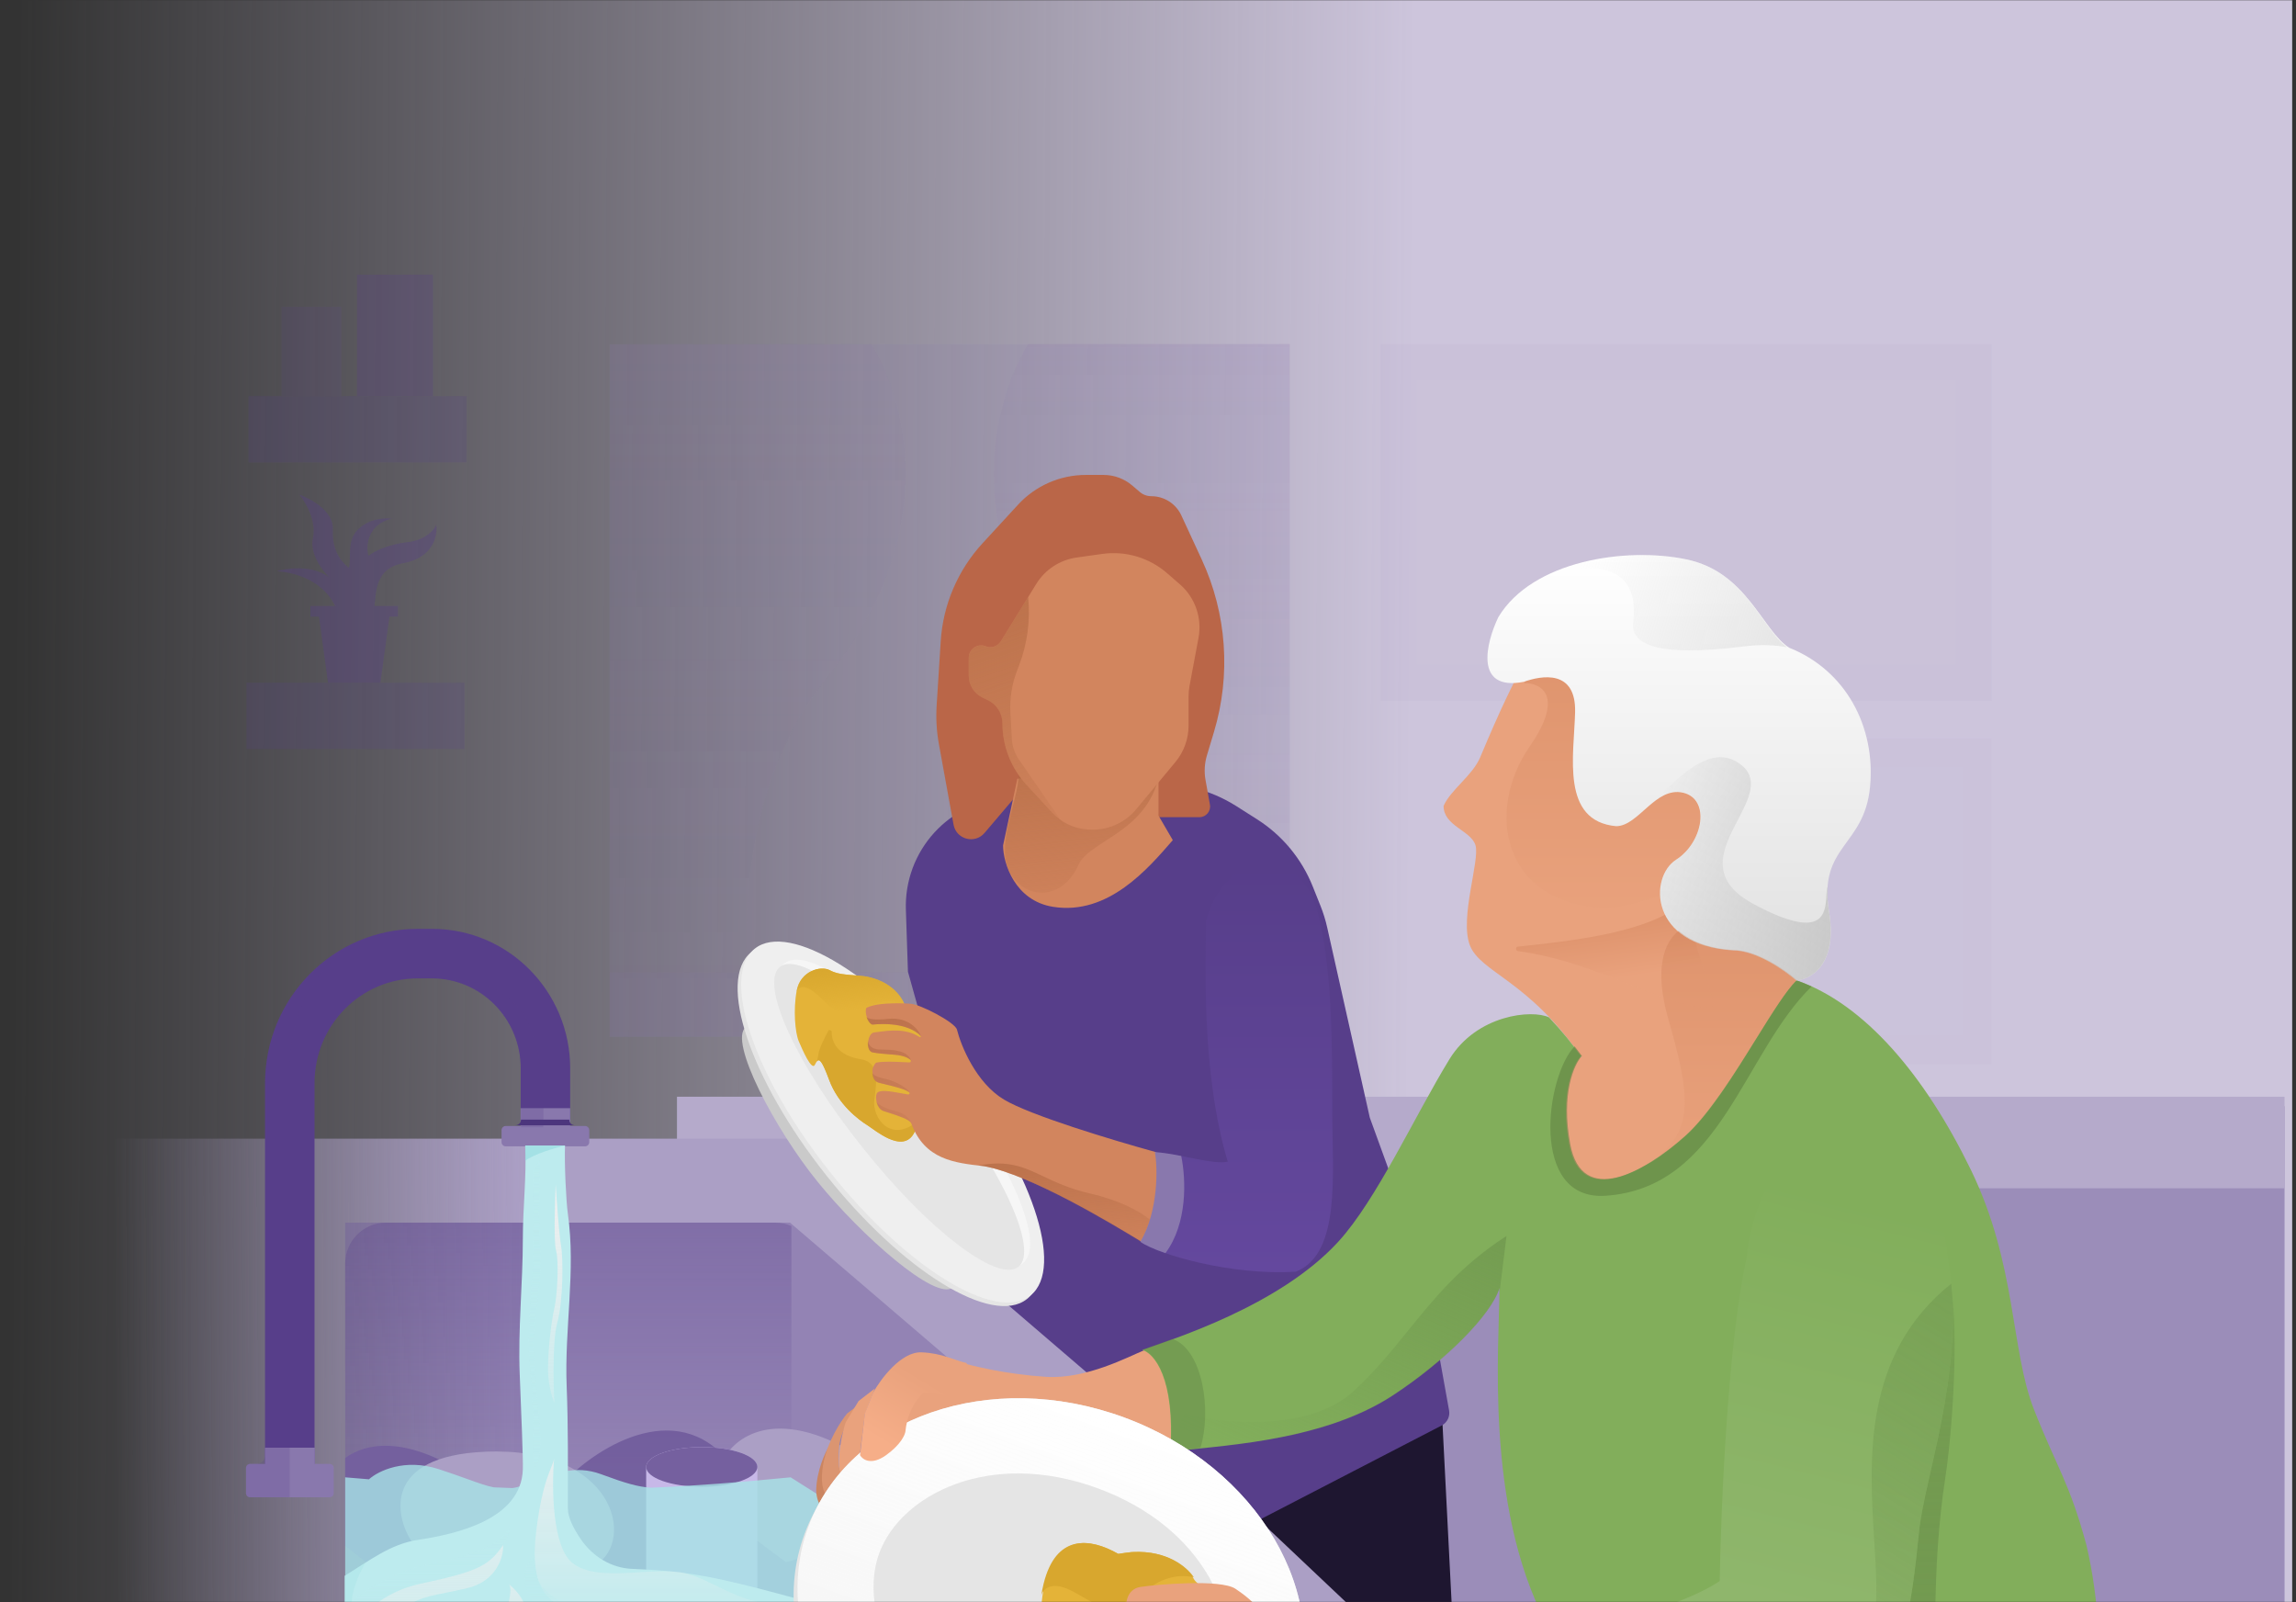 <svg width="1204" height="840" viewBox="0 0 1204 840" fill="none" xmlns="http://www.w3.org/2000/svg">
<rect x="0" y="0" width="1204" height="840" fill="#333333" stroke="none"/>
<mask id="mask0" style="mask-type:alpha" maskUnits="userSpaceOnUse" x="0" y="0" width="1204" height="840">
<rect x="0.002" width="1204" height="840" fill="#C4C4C4"/>
</mask>
<g mask="url(#mask0)">
<path d="M-82.998 0H1202V886H-82.998V0Z" fill="url(#paint0_linear)"/>
<path d="M1198 580V878H416.002V580H1198Z" fill="#9B8DB9"/>
<path d="M1198 575V623H355.002V575H1198Z" fill="#B5AACB"/>
<g opacity="0.7">
<g opacity="0.4">
<rect opacity="0.5" x="319.73" y="180.45" width="356.602" height="363.176" fill="#8978AD"/>
<rect opacity="0.5" width="356.602" height="33.923" transform="matrix(1 0 0 -1 319.726 543.626)" fill="#8978AD"/>
<path opacity="0.4" d="M539.002 180.45C519.173 214.044 503.489 282.492 562.877 355.918C605.369 408.453 609.43 482.28 601.038 543.625H676.327V180.45H539.002Z" fill="url(#paint1_linear)"/>
<path opacity="0.3" d="M457.051 180.45C476.88 214.044 492.564 282.492 433.175 355.918C390.684 408.453 386.623 482.28 395.015 543.625H319.726V180.45H457.051Z" fill="url(#paint2_linear)"/>
</g>
<g opacity="0.1">
<path d="M724.002 180.448H1044.44V367.36H724.002V180.448Z" fill="#9B8DB9"/>
<path d="M742.913 199.359H1025.53V348.449H742.913V199.359Z" fill="#AB9FC4"/>
<g opacity="0.7">
<path d="M1044.44 387.037L1044.44 557.989L895.082 557.989L895.082 387.037L1044.44 387.037Z" fill="#9B8DB9"/>
<path d="M1029.33 402.148L1029.33 542.877L910.194 542.877L910.195 402.148L1029.33 402.148Z" fill="#AB9FC4"/>
</g>
</g>
<g opacity="0.5">
<g style="mix-blend-mode:multiply" opacity="0.5">
<rect x="130.337" y="207.678" width="114.389" height="34.791" fill="#573E8A"/>
</g>
<g style="mix-blend-mode:multiply" opacity="0.5">
<rect x="129.217" y="357.901" width="114.389" height="34.791" fill="#573E8A"/>
</g>
<g style="mix-blend-mode:multiply">
<path d="M211.604 295.226C195.907 298.08 197.483 311.498 196.219 318.262L176.375 319.083C170.132 304.367 154.758 300.117 145.16 299.462C159.226 295.786 168.941 299.593 172.733 302.884C168.765 298.664 162.324 290.361 164.112 282.071C166.074 272.974 160.173 263.119 156.977 259.328C162.031 261.261 175.094 267.433 174.559 277.778C174.023 288.124 178.613 294.377 182.924 297.721C184.262 293.708 182.212 284.902 186.136 279.496C191.218 272.495 200.279 271.357 205.481 271.878C192.282 275.088 191.82 286.765 193.232 291.447C195.461 289.366 203.578 285.371 213.388 284.3C223.199 283.23 227.732 277.76 228.773 275.159C229.59 280.659 227.301 292.372 211.604 295.226Z" fill="#573E8A"/>
</g>
<g style="mix-blend-mode:multiply">
<path d="M208.691 317.689H162.795V323.273H167.266L171.995 357.902H199.491L204.22 323.273H208.691V317.689Z" fill="#573E8A"/>
</g>
<g style="mix-blend-mode:multiply" opacity="0.7">
<rect x="187.176" y="144" width="39.868" height="63.678" fill="#573E8A"/>
</g>
<g style="mix-blend-mode:multiply" opacity="0.4">
<rect x="147.666" y="160.844" width="31.307" height="46.835" fill="#573E8A"/>
</g>
</g>
</g>
<path d="M427.066 597H60.002V985H879.002L427.066 597Z" fill="url(#paint3_linear)"/>
<path opacity="0.4" d="M181.002 883H697.002L414.238 641H181.002V883Z" fill="#705B9C"/>
<path d="M764.002 895L756.41 746L654.002 791.021L764.002 895Z" fill="#1E1630"/>
<path d="M659.192 429.548L648.28 422.614C634.384 413.784 617.952 409.809 601.554 411.31L526.962 418.14C512.804 419.436 499.637 425.958 490.03 436.433C479.919 447.457 474.535 462.005 475.034 476.952L476.117 509.43L523.75 679.984L660.085 797L756.158 747.287C758.95 745.745 760.448 742.597 759.884 739.46L751.296 691.711C747.733 671.901 742.483 652.432 735.603 633.516L718.315 585.978L695.964 486.247C695.095 482.37 693.917 478.568 692.44 474.879L688.367 464.7C682.57 450.215 672.364 437.918 659.192 429.548Z" fill="#573E8A"/>
<path d="M461.636 593.798C491.597 631.473 508.562 667.839 499.528 675.023C490.495 682.207 451.599 647.707 428.922 619.813C406.246 591.918 381.996 545.771 391.029 538.587C400.063 531.403 431.674 556.122 461.636 593.798Z" fill="#CACACA"/>
<ellipse cx="466.236" cy="590.143" rx="42.012" ry="116.154" transform="rotate(-38.493 466.236 590.143)" fill="#E5E5E5"/>
<ellipse cx="468.095" cy="588.283" rx="42.012" ry="116.154" transform="rotate(-38.493 468.095 588.283)" fill="#EFEFEF"/>
<ellipse cx="473.871" cy="583.689" rx="28.112" ry="100.454" transform="rotate(-38.493 473.871 583.689)" fill="#F6F6F6"/>
<ellipse cx="471.511" cy="585.565" rx="25.097" ry="100.454" transform="rotate(-38.493 471.511 585.565)" fill="#E5E5E5"/>
<path d="M492.352 390.145L500.032 432.358C501.437 440.078 511.188 442.695 516.273 436.716L531.642 418.646C533.825 416.08 537.225 414.894 540.531 415.546L604.986 428.26C605.579 428.377 606.183 428.436 606.787 428.436H628.98C632.456 428.436 635.086 425.296 634.475 421.877L632.165 408.949C631.396 404.646 631.651 400.222 632.907 396.035L636.612 383.695C645.58 353.817 643.299 321.693 630.199 293.381L619.475 270.205C616.64 264.079 610.502 260.157 603.748 260.157C601.521 260.157 599.367 259.36 597.676 257.912L593.785 254.578C589.582 250.979 584.23 249 578.696 249H569.406C555.892 249 542.996 254.658 533.849 264.601L515.226 284.846C502.252 298.949 494.514 317.073 493.303 336.192L491.169 369.891C490.74 376.666 491.137 383.467 492.352 390.145Z" fill="#BA6648"/>
<path d="M552.234 475.44C581.276 480.04 602.198 455.2 615.002 440.48L607.507 427.6V400L533.497 408.28L526.002 443.24C526.002 452.44 532.106 472.252 552.234 475.44Z" fill="#D2855E"/>
<path d="M534.151 405.915L609.002 399C605.978 436.162 571.705 439.565 565.459 453.555C557.085 472.308 538.23 471.472 530.289 458.669C521.078 443.819 534.151 420.31 534.151 405.915Z" fill="url(#paint4_linear)"/>
<path d="M618.713 306.338L611.926 300.451C602.597 292.358 590.239 288.699 578.024 290.415L564.575 292.303C555.825 293.532 548.072 298.599 543.417 306.131L524.813 336.228C523.155 338.91 519.816 340.011 516.894 338.839C512.635 337.13 508.002 340.277 508.002 344.878V354.202C508.002 359.155 510.847 363.665 515.31 365.785L517.961 367.045C522.665 369.28 525.665 374.034 525.665 379.256C525.665 391.145 530.129 402.598 538.168 411.334L551.6 425.929C556.437 431.185 563.094 434.388 570.209 434.88L570.924 434.929C580.449 435.588 589.71 431.621 595.822 424.264L616.38 399.519C620.835 394.156 623.275 387.397 623.275 380.416V365.086C623.275 363.241 623.446 361.401 623.785 359.587L628.492 334.407C630.442 323.972 626.719 313.283 618.713 306.338Z" fill="#D2855E"/>
<path d="M538.092 411.26L559.002 434L534.31 398.208C532.096 394.999 530.812 391.238 530.6 387.341L529.854 373.611C529.45 366.171 530.62 358.729 533.287 351.775L534.337 349.038C538.736 337.571 540.385 325.226 539.151 313L524.771 336.283C523.117 338.961 519.786 340.061 516.872 338.891C512.623 337.185 508.002 340.326 508.002 344.919V354.227C508.002 359.171 510.84 363.673 515.291 365.79L517.935 367.047C522.628 369.279 525.62 374.025 525.62 379.238C525.62 391.106 530.073 402.539 538.092 411.26Z" fill="url(#paint5_linear)"/>
<path opacity="0.3" d="M415.002 642.795V775H181.002V662.502C181.002 650.627 190.609 641 202.461 641H406.418C409.395 641 412.315 641.62 415.002 642.795Z" fill="url(#paint6_linear)"/>
<path opacity="0.5" d="M388.002 774.676C361.511 729.985 316.964 756.055 298.002 774.676L304.37 816.997L347.247 828C358.851 813.47 383.247 782.463 388.002 774.676Z" fill="#573E8A"/>
<path d="M449.271 762.581C406.332 736.451 384.522 753.956 378.984 765.975C377.99 772.904 376.002 787.355 376.002 789.73C376.002 792.106 400.141 810.233 412.211 819C442.455 811.082 492.21 788.712 449.271 762.581Z" fill="#AB9FC5"/>
<path d="M205.202 829C235.452 820.968 285.215 798.279 242.268 771.775C211.766 752.951 191.924 756.453 181.002 764.431V810.472C188.826 816.765 198.742 824.242 205.202 829Z" fill="#74609E"/>
<path d="M397.152 769.094V833.173H338.846V769.094C338.846 769.072 338.846 769.049 338.846 769.027C338.948 763.319 351.961 758.703 367.999 758.703C384.036 758.703 397.05 763.319 397.152 769.027C397.152 769.049 397.152 769.072 397.152 769.094Z" fill="#C7B8E8"/>
<ellipse cx="367.999" cy="769.094" rx="29.153" ry="10.391" fill="#75609F"/>
<path d="M598.002 651.127C607.632 634.998 607.257 611.926 605.677 604.067C620.037 605.186 636.104 610.741 643.812 609.061C629.557 561.177 632.408 502.899 632.408 482.737C643.179 444.305 680.558 444.935 689.744 474.232C698.931 503.529 698.614 550.152 698.614 582.599C698.614 615.046 703.366 657.259 679.608 666.709C645.65 668.977 606.872 657.427 598.002 651.127Z" fill="url(#paint7_linear)"/>
<path d="M254.486 761.119C200.582 763.396 207.104 794.849 215.934 808.321C241.273 816.67 296.098 830.749 312.684 820.275C333.416 807.182 321.866 758.273 254.486 761.119Z" fill="#AB9FC5"/>
<path opacity="0.8" d="M193.629 775.452C198.306 771.273 212.162 764.39 230.177 770.289C236.532 772.371 241.416 774.129 245.404 775.564C251.25 777.668 255.167 779.078 258.958 779.793C262.225 779.934 265.447 780.06 268.63 780.171C272.085 779.759 276.018 778.187 280.388 776.441C289.994 772.603 301.708 767.922 315.084 772.871C328.547 777.851 334.433 779.468 341.271 779.993C364.241 779.026 387.739 777.194 414.607 774.544L586.002 883H202.424C190.593 883 181.002 873.42 181.002 861.602V774.544C185.276 774.907 189.459 775.254 193.559 775.585L193.629 775.452Z" fill="#A7E3E7"/>
<path fill-rule="evenodd" clip-rule="evenodd" d="M139.002 567.922C139.002 523.38 174.67 487 219.002 487H226.634C266.751 487 299.002 519.917 299.002 560.187V598.667H273.066V560.187C273.066 533.957 252.128 512.967 226.634 512.967H219.002C189.293 512.967 164.938 537.421 164.938 567.922L164.938 768L139.002 768L139.002 567.922Z" fill="#573E8A"/>
<path d="M273 581H298.994V590.356H306.848C308.038 590.356 309.002 591.352 309.002 592.579V598.777C309.002 600.005 308.038 601 306.848 601H265.156C263.966 601 263.002 600.005 263.002 598.777V592.579C263.002 591.352 263.966 590.356 265.156 590.356H273V581Z" fill="#8978AD"/>
<path d="M508.372 883.471H202.242C190.398 883.471 180.797 873.87 180.797 862.026V826.194C193.433 818.468 204.548 809.529 219.268 807.314C239.677 804.243 273.273 796.552 274.175 770.391C274.354 765.204 273.382 741.293 272.544 720.683C271.57 696.696 274.175 673.156 274.175 649.302C274.175 632.741 276.165 617.099 275.435 600.578H296.294C295.909 610.105 296.862 629.89 297.786 636.403C302.042 666.412 295.945 696.556 297.154 726.779C298.008 748.141 297.786 769.502 297.786 790.878C297.786 795.759 301.018 801.835 304.693 807.166C310.839 816.083 320.601 822.102 331.421 822.544C342.058 822.978 357.629 823.613 378.446 828.183C390.946 830.927 402.163 833.941 412.422 836.698C433.03 842.235 449.771 846.734 465.287 845.918C483.851 844.941 501.723 870.508 508.372 883.471Z" fill="#BDEBEE"/>
<path opacity="0.8" d="M290.53 764.834C290.565 764.389 290.602 763.956 290.64 763.537C290.64 763.975 290.602 764.402 290.53 764.834C289.301 780.269 289.595 810.831 300.072 819.363C313.547 830.335 343.385 820.71 359.748 824.945C376.11 829.18 389.008 842.848 414.418 840.923C434.746 839.383 443.678 841.693 445.603 843.04C459.592 849.521 473.824 861.828 418.845 859.21C350.123 855.938 329.14 849.585 307.772 846.313C286.405 843.04 277.55 832.453 281.207 802.615C284.568 775.199 289.716 769.724 290.53 764.834Z" fill="url(#paint8_linear)"/>
<g style="mix-blend-mode:multiply" opacity="0.87">
<path d="M279.675 657.864V613.22L283.345 608.022C282.835 619.438 282.122 644.532 283.345 653.583C284.874 664.897 279.675 697.309 279.675 704.648C279.675 711.987 282.427 741.036 283.345 753.267C284.079 763.052 281.204 769.779 279.675 771.919V760.605C279.675 755.713 279.675 728.804 277.841 715.962C276.006 703.119 279.675 662.756 279.675 657.864Z" fill="url(#paint9_linear)"/>
</g>
<path d="M294.168 652.727C293.188 647.379 291.903 629.255 291.383 620.861C291.383 622.533 290.046 650.498 291.606 655.735C293.166 660.971 292.274 679.021 290.714 685.817C289.155 692.614 287.483 706.43 287.372 717.014C287.26 727.599 290.826 736.289 290.714 735.287C290.603 734.284 289.155 704.647 292.274 693.282C295.394 681.918 295.394 659.412 294.168 652.727Z" fill="url(#paint10_linear)"/>
<path opacity="0.6" d="M296.275 883.471H249.517C250.097 880.822 251.113 877.961 252.671 874.888C264.312 851.939 269.633 834.645 266.973 830.653C275.515 837.709 276.468 844.766 277.217 850.317C277.811 854.709 278.276 858.159 282.272 859.922C285.851 861.5 286.332 864.678 286.898 868.421C287.627 873.234 288.497 878.983 296.275 883.471Z" fill="url(#paint11_linear)"/>
<g style="mix-blend-mode:multiply" opacity="0.5">
<path d="M352.304 883.472H508.37C507.119 881.032 505.47 878.146 503.494 875.075C484.617 863.229 456.788 852.936 433.604 866.242C410.169 879.692 392.102 871.914 370.224 862.496C356.396 856.543 341.045 849.935 321.853 847.616C282.207 842.827 277.618 823.891 280.279 815.022C263.317 833.315 291.254 857.927 321.853 868.902C339.502 875.233 348.414 880.331 352.304 883.472Z" fill="url(#paint12_linear)"/>
</g>
<path opacity="0.6" d="M195.995 882.549C187.196 879.876 180.793 871.699 180.793 862.027V858.528C188.243 846.962 200.994 834.482 220.409 830.322C250.21 823.936 256.272 821.077 263.811 809.992C264.255 815.646 260.72 828.925 245.021 832.65C240.96 833.614 237.354 834.335 234.104 834.986C221.653 837.477 214.422 838.924 206.773 848.947C200.779 856.801 199.923 862.343 198.857 869.245C198.267 873.058 197.614 877.286 195.995 882.549Z" fill="url(#paint13_linear)"/>
<g style="mix-blend-mode:multiply" opacity="0.6">
<path d="M180.793 858.528C188.243 846.962 200.994 834.482 220.409 830.322C250.21 823.936 256.272 821.077 263.811 809.992C263.813 810.009 263.814 810.025 263.815 810.042C266.096 806.523 267.305 803.259 267.305 801.053C262.649 808.703 251.673 815.022 224.068 820.344C205.461 823.931 189.325 835.01 180.793 842.521V858.528Z" fill="url(#paint14_linear)"/>
</g>
<g style="mix-blend-mode:multiply" opacity="0.4">
<path d="M449.66 883.471H202.238C190.394 883.471 180.793 873.87 180.793 862.026V826.195C183.258 824.688 185.665 823.134 188.053 821.593C189.243 820.825 190.428 820.06 191.612 819.306C184.701 831.487 176.147 853.306 200.742 863.061C217.861 869.851 229.706 868.659 249.094 866.708C268.732 864.732 296.108 861.977 344.54 865.949C421.541 872.263 444.769 862.163 446.758 856.324L449.66 883.471Z" fill="#A7E3E6"/>
</g>
<path opacity="0.6" d="M296.343 600.647H275.436C275.528 602.741 275.421 606.52 275.436 608.59C279.697 605.136 291.774 601.56 296.343 600.647Z" fill="#93DBE0"/>
<g style="mix-blend-mode:multiply" opacity="0.2">
<path d="M273.164 591V560.476C273.164 535.062 253.515 514.53 229.002 513C241.63 513.148 258.568 514.231 271.036 527.346C282.335 539.23 285.715 565.952 284.882 591H273.164Z" fill="#573E8A"/>
</g>
<path d="M269.002 590H270.018C271.76 590 273.172 588.767 273.172 587.247V587H298.545V587.247C298.545 588.767 299.956 590 301.698 590H303.002H269.002Z" fill="#4C357D"/>
<path d="M165.099 759H138.959V767.516H131.156C129.966 767.516 129.002 768.473 129.002 769.654V782.862C129.002 784.043 129.966 785 131.156 785H172.848C174.038 785 175.002 784.043 175.002 782.862V769.654C175.002 768.473 174.038 767.516 172.848 767.516H165.099V759Z" fill="#8978AD"/>
<g style="mix-blend-mode:multiply" opacity="0.2">
<path d="M151.919 785V559.233C151.919 525.505 171.33 504.031 183.002 496C156.823 509.227 138.915 536.655 138.915 568.191L138.915 758.949H138.872V763.196C138.872 765.563 136.96 767.482 134.602 767.482H131.137C129.958 767.482 129.002 768.441 129.002 769.624V782.857C129.002 784.041 129.958 785 131.137 785H151.919Z" fill="#573E8A"/>
</g>
<path d="M548.564 721.865C569.538 723.208 591.76 711.274 599.816 708C620.396 708 623.073 743.258 621.702 760.802L587.785 765L471.055 760.802C470.709 747.823 471.888 720.437 479.378 714.728C486.869 709.018 495.962 714.049 502.937 714.049C509.595 716.113 527.59 720.521 548.564 721.865Z" fill="#E9A27D"/>
<path d="M776.194 397.046C787.341 370.366 794.334 356.693 796.438 353.191C812.633 343.913 842.993 357.057 856.148 364.789C869.334 374.513 895.705 394.578 895.705 397.046V459.32L942.285 502.893V514.34C948.446 523.818 959.882 547.279 956.333 565.299C951.897 587.824 911.971 623.642 895.705 633.243C879.438 642.844 842.1 645.06 833.228 643.583C826.13 642.401 818.933 620.442 816.222 609.61L820.658 554.221H829.161C801.804 513.971 776.194 509.909 770.751 495.508C765.308 481.107 776.194 450.827 773.708 443.073C771.223 435.318 757.002 433.102 757.002 422.519C760.683 414.116 772.251 406.5 776.194 397.046Z" fill="#E9A27D"/>
<path opacity="0.3" d="M802.102 391.457C820.71 364.554 807.97 358.038 799.273 358.143C802.291 351.354 815.199 345.886 821.276 344C833.64 358.562 858.87 388 860.882 389.257C862.894 390.514 889.8 406.124 903.002 413.771L889.8 461.857C879.532 466.571 855.475 476 841.393 476C787.643 473.8 778.842 425.086 802.102 391.457Z" fill="url(#paint15_linear)"/>
<path d="M453.679 511.898C467.993 514.34 473.729 523.625 474.808 527.962C475.555 529.963 482.921 538.64 486.511 542.728C486.136 552.919 484.451 576.727 480.711 590.435C476.037 607.569 459.112 592.567 454.753 589.877C450.394 587.188 439.603 579.177 434.822 566.22C430.04 553.263 429.01 554.911 427.32 558.263C425.63 561.616 420.732 550.311 418.858 545.928C416.985 541.544 415.848 529.52 417.802 519.301C419.755 509.083 430.416 506.069 435.227 508.716C440.038 511.362 446.293 510.954 453.679 511.898Z" fill="#E4B338"/>
<path d="M481.422 587.611C481.194 588.592 480.957 589.535 480.711 590.436C476.622 605.424 463.159 595.821 456.933 591.381C456.042 590.745 455.299 590.215 454.753 589.878C450.394 587.189 439.603 579.178 434.822 566.221C431.071 556.056 429.628 554.88 428.365 556.463C428.671 555.514 428.954 554.301 429.146 552.788C429.509 549.923 432.114 544.561 434.469 540.249C434.745 539.743 436.13 540.256 436.123 540.832C436.053 546.551 439.249 553.535 451.862 555.419C461.029 557.146 459.741 567.071 458.618 575.727C458.577 576.041 458.537 576.353 458.497 576.662C457.288 586.083 467.108 599.774 481.422 587.611Z" fill="#D8A72E"/>
<path d="M417.635 520.222C418.561 517.669 421.087 515.78 426.721 520.025C428.668 521.492 430.23 523.019 431.678 524.435C437.106 529.741 440.946 533.495 457.512 526.745C464.047 524.082 469.735 524.652 474.453 526.818C472.744 522.167 466.834 514.144 453.679 511.899C451.574 511.63 449.561 511.471 447.648 511.32C442.845 510.94 438.667 510.61 435.227 508.717C430.416 506.07 419.755 509.084 417.802 519.303C417.743 519.608 417.688 519.914 417.635 520.222Z" fill="url(#paint16_linear)"/>
<path d="M606.163 604.051C583.111 597.683 540.181 584.742 526.42 576.462C511.863 567.703 503.949 548.366 501.812 539.792C500.877 536.043 482.059 526.196 477.151 526.225C477.151 526.225 461.213 524.973 454.325 528.378C453.101 531.361 455.614 536.771 457.548 537.18C472.781 535.742 480.016 540.234 482.632 543.051C483.205 543.668 482.701 544.061 481.997 543.6C475.069 539.064 466.179 540.266 460.849 540.986C459.934 541.11 459.124 541.22 458.447 541.284C454.69 541.638 453.998 551.091 457.661 551.766C460.75 552.335 463.568 552.547 466.116 552.74C470.752 553.089 474.489 553.371 477.325 555.612C477.962 556.115 477.579 557.031 476.767 557.003C475.856 556.972 474.821 556.922 473.711 556.868C469.105 556.643 463.204 556.356 459.435 557.13C458.509 557.769 457.328 560.11 457.494 561.866C457.686 563.91 457.967 566.873 460.946 567.689C461.88 567.945 463.058 568.228 464.356 568.54C468.575 569.553 474.066 570.872 476.597 572.56C477.322 573.044 476.9 573.931 476.039 573.792C474.961 573.617 473.813 573.408 472.645 573.195C466.898 572.148 460.653 571.011 459.712 573.437C458.81 575.762 459.909 581.25 463.136 582.433C463.929 582.724 465.012 583.072 466.235 583.465C470.733 584.911 477.117 586.964 477.867 588.991C484.883 607.949 500.371 609.702 515.997 611.395C540.594 615.787 583.958 642.141 597.649 650.461C597.96 650.65 598.256 650.83 598.536 651C608.09 634.899 607.717 611.891 606.147 604.05C606.152 604.051 606.158 604.051 606.163 604.051Z" fill="#D2855E"/>
<path d="M478.821 591C477.796 587.506 475.376 584 470.346 582.757C462.63 580.851 459.999 578.588 459.502 577.432C459.968 579.568 461.143 581.721 463.052 582.411C463.857 582.702 464.956 583.05 466.196 583.443C470.759 584.888 477.235 586.94 477.996 588.966C478.26 589.667 478.535 590.345 478.821 591Z" fill="url(#paint17_linear)"/>
<path d="M477.021 572.881L477.046 572.886C476.634 571.028 469.915 566.713 463.728 565.507C459.175 564.62 457.652 563.189 457.386 562.433C457.599 564.419 458.085 566.932 460.83 567.672C461.778 567.928 462.973 568.211 464.29 568.523C468.57 569.536 474.14 570.854 476.707 572.542C476.86 572.642 476.962 572.759 477.021 572.881Z" fill="url(#paint18_linear)"/>
<path d="M477.77 556.233C477.821 556.243 477.865 556.253 477.901 556.262C475.897 550.589 468.635 550.345 461.62 550.251C456.139 550.177 455.074 546.978 455.223 545.277C454.684 548.071 455.359 551.367 457.498 551.755C460.632 552.324 463.491 552.537 466.075 552.729C470.778 553.078 474.57 553.36 477.446 555.6C477.676 555.779 477.775 556.01 477.77 556.233Z" fill="url(#paint19_linear)"/>
<path d="M483.002 543.269C481.64 539.741 476.322 533.065 465.741 534.186C458.406 534.963 455.367 534.198 454.361 533.255C455.071 535.245 456.314 536.952 457.383 537.175C472.837 535.738 480.177 540.228 482.83 543.044C482.905 543.123 482.961 543.199 483.002 543.269Z" fill="url(#paint20_linear)"/>
<path d="M454.009 532.053C454.016 532.035 454.023 532.017 454.031 532C454.021 532.007 454.011 532.015 454.002 532.022C454.004 532.033 454.007 532.043 454.009 532.053Z" fill="url(#paint21_linear)"/>
<path d="M603.002 639.422C597.448 634.977 587.403 629.379 571.653 625.748C560.905 623.27 553.525 619.785 547.042 616.723C536.738 611.857 528.698 608.059 513.002 611.073C514.02 611.19 515.042 611.302 516.063 611.413C540.487 615.802 583.546 642.144 597.141 650.461L597.142 650.462C597.45 650.65 597.744 650.83 598.022 651C600.142 647.403 601.77 643.462 603.002 639.422Z" fill="url(#paint22_linear)"/>
<path d="M605.589 604C607.152 611.855 607.522 634.914 598.002 651.034C600.405 652.759 605.027 654.879 611.163 657C622.745 641.364 621.99 618.554 619.426 606.056C614.858 605.172 610.137 604.358 605.589 604Z" fill="#8978AD"/>
<path d="M760.072 555.342C774.46 531.896 803.464 529.151 812.298 533.406C820.087 541.756 823.465 546.106 829.018 553.708C824.916 558.119 817.943 573.561 822.865 600.033C829.018 633.123 861.674 615.16 883.445 595.779C905.216 576.398 929.354 526.29 942.132 514C977.629 526.29 1009.34 563.634 1033.48 613.269C1057.61 662.903 1054.3 707.811 1066.61 739.009C1078.91 770.208 1085.06 776.826 1094.06 809.916C1108.07 868.91 1097.68 937.862 1090.74 964.964L816.239 973C816.239 973 842.743 912.493 810.56 850.568C778.376 788.644 786.292 704.535 786.292 675.227C781.96 689.288 758.057 713.363 730.518 731.474C691.549 757.102 634.498 757.918 613.674 761.227C616.324 722.275 604.997 709.386 599.002 707.811C614.147 702.296 670.674 684.999 701.773 651.026C721.941 628.993 742.087 584.65 760.072 555.342Z" fill="#82AE5B"/>
<path opacity="0.7" d="M786.347 677.62C786.357 676.794 786.362 676.003 786.362 675.248C782.027 689.35 758.109 713.493 730.552 731.656C698.923 752.503 655.389 756.978 628.952 759.696C624.463 760.157 620.467 760.568 617.106 761C616.657 754.826 617.602 748.134 621.072 741.426C640.851 746.358 686.237 750.895 709.549 729.589C720.881 719.232 729.658 708.396 738.451 697.54C752.27 680.48 766.128 663.372 790.002 648L786.347 677.62Z" fill="url(#paint23_linear)"/>
<path opacity="0.6" d="M950.002 517.189C913.83 552.471 902.474 622.92 841.85 626.922C801.833 629.564 810.567 564.141 825.721 548.585L829.54 553.612C825.459 558.013 818.521 573.418 823.419 599.825C829.54 632.835 862.034 614.916 883.696 595.581C896.241 584.385 909.575 562.91 921.047 544.434C929.385 531.005 936.739 519.161 942.091 514C944.75 514.923 947.387 515.988 950.002 517.189Z" fill="#618344"/>
<path opacity="0.4" d="M816.002 973L985.986 968.034C1006.52 954.798 1018.97 935.347 1016.96 907.823C1014.42 873.208 1012.91 821.535 1020.03 775.226C1024.86 743.844 1027.01 689.148 1022.6 674L951.75 831.596L825.587 902.581C829.408 942.46 816.002 973 816.002 973Z" fill="url(#paint24_linear)"/>
<path d="M428.002 780.983C428.35 770.866 432.712 761.446 434.85 758L443.002 776.474L430.61 790C429.741 788.974 428.002 785.733 428.002 780.983Z" fill="#CB8561"/>
<path opacity="0.4" d="M629.481 759.149C624.53 759.892 617.382 760.435 613.796 761C616.468 722.043 605.047 709.152 599.002 707.576C602.531 706.301 608.83 704.206 614.855 702C630.832 707.576 635.482 739.975 629.481 759.149Z" fill="#618344"/>
<path d="M431.735 767.462C429.604 779.095 432.622 784.001 434.398 785L441.46 777.23C440.611 774.566 439.145 767.018 440.071 758.138C440.997 749.258 448.184 739.515 451.002 736L444.239 741.044C440.959 745.003 433.865 755.829 431.735 767.462Z" fill="#DB9571"/>
<path d="M440.592 758.293C438.876 770.815 441.307 776.649 442.737 778C446.347 775.26 454.855 768.946 460.002 765.613C452.881 766.874 450.958 764.111 450.887 762.572L453.568 741.401L458.715 728L450.243 734.532L443.487 745.68C442.88 747.444 441.45 752.437 440.592 758.293Z" fill="#E9A27D"/>
<ellipse cx="549.08" cy="851.134" rx="135.564" ry="111.047" transform="rotate(20.202 549.08 851.134)" fill="#E5E5E5"/>
<path d="M678.341 894.173C657.162 951.73 583.032 977.43 512.768 951.575C442.504 925.72 402.713 858.102 423.891 800.545C445.07 742.988 519.2 717.289 589.464 743.143C659.728 768.998 699.519 836.617 678.341 894.173Z" fill="#E5E5E5"/>
<path fill-rule="evenodd" clip-rule="evenodd" d="M526.458 914.372C583.459 935.346 629.946 910.898 641.137 880.484C652.329 850.07 632.776 801.321 575.774 780.347C518.773 759.372 472.286 783.82 461.095 814.234C449.903 844.649 469.456 893.397 526.458 914.372ZM512.768 951.575C583.032 977.43 657.162 951.73 678.341 894.173C699.519 836.617 659.728 768.998 589.464 743.143C519.2 717.289 445.07 742.988 423.891 800.545C402.713 858.102 442.504 925.72 512.768 951.575Z" fill="url(#paint25_linear)"/>
<path d="M606.552 910.862C611.836 913.909 616.553 915.765 619.394 916.7C620.224 916.973 621.376 917.439 622.758 917.998C632.412 921.906 653.289 930.357 653.954 909.209C654.562 889.869 649.246 857.803 646.512 844.187C640.461 839.91 627.954 830.754 626.33 828.34C623.526 822.938 612.984 812.459 593.25 813.762C590.881 814.018 588.618 814.354 586.449 814.691C571.252 806.021 554.238 804.476 547.903 830.313C536.071 878.562 582.701 913.124 598.708 913.82C602.585 913.989 605.128 912.838 606.552 910.862Z" fill="#E4B338"/>
<path d="M593.277 813.749C590.876 814.005 588.583 814.339 586.384 814.675C570.966 806.03 553.703 804.489 547.275 830.252C546.732 832.428 546.311 834.576 546.002 836.695C546.694 833.135 551.068 829.317 559.671 833C562.759 834.322 565.349 835.845 567.752 837.258C576.753 842.549 583.12 846.293 603.213 832.142C611.138 826.56 618.965 825.514 626.002 826.884C622.281 821.388 612.084 812.885 594.328 813.691C593.983 813.706 593.637 813.725 593.287 813.748L593.285 813.748C593.283 813.748 593.28 813.749 593.277 813.749Z" fill="#D8A72E"/>
<path d="M676.16 855.009C690.013 860.312 711.427 860.669 720.098 860.669C722.635 863.25 760.655 898.137 764.002 915C731.04 911.339 720.579 900.782 679.875 905.541C665.017 907.279 644.408 904.668 632.517 892.04C626.099 885.225 615.526 885.996 608.553 886.809C599.665 887.844 591.488 887.907 587.624 886.809C583.759 885.71 585.436 876.208 588.134 876.208C589.539 876.208 598.878 876.192 603.958 874.069C598.589 873.486 588.986 874.731 586.092 872.97C583.834 871.597 585.363 863.891 588.134 862.646C589.573 862 601.333 862.134 605.927 860.669C597.177 860.01 589.735 860.463 587.624 858.234C585.424 855.913 587.356 849.174 590.03 848.442C592.704 847.71 604.14 847.204 609.974 847.204C603.192 844.422 591.983 846.882 590.978 843.902C589.862 840.596 591.156 833.093 597.892 832.041C606.313 830.726 639.956 827.751 647.844 832.974C663.783 843.527 661.216 849.289 676.16 855.009Z" fill="#E9A27D"/>
<path d="M483.252 709.01C493.957 709.455 500.077 713.042 507.002 714.689L501.95 733.828C497.634 730.254 484.096 730.254 484.096 730.254C484.096 730.254 476.083 737.174 474.806 750.386C474.623 752.276 472.327 757.437 464.604 762.954C456.882 768.471 452.318 765.253 451.002 762.954L453.525 741.043L457.803 730.254C461.825 722.987 472.546 708.565 483.252 709.01Z" fill="url(#paint26_linear)"/>
<path opacity="0.4" d="M882.761 473C865.256 488.847 824.532 493.32 795.857 496.3C794.7 496.42 794.726 498.485 795.879 498.641C841.938 504.888 879.365 532.428 899.002 527.388L882.761 473Z" fill="url(#paint27_linear)"/>
<path d="M799.032 357.471C772.882 362.557 779.258 336.983 785.714 323.561C803.572 293.89 852.604 286.624 884.384 293.284C916.165 299.945 924.034 330.524 938.26 339.607C967.921 351.415 983.66 381.086 980.633 412.574C977.607 444.061 953.393 443.153 959.144 477.971C963.744 505.825 949.559 513.596 941.892 514C935.939 508.752 920.947 498.256 908.598 498.256C864.711 495.531 864.711 459.805 878.936 450.722C893.162 441.639 897.097 418.932 882.568 415.601C868.04 412.271 859.263 433.162 847.459 433.162C818.403 430.437 825.364 396.224 825.969 373.517C826.575 350.81 808.415 354.14 799.032 357.471Z" fill="url(#paint28_linear)"/>
<path opacity="0.4" d="M856.434 326.434C855.129 337.07 866.995 344.955 914.645 338.887C922.834 337.845 930.27 338.083 937.002 339.311C932.629 335.987 928.796 330.631 924.548 324.696C915.777 312.441 905.239 297.717 884.533 293.314C864.189 288.987 836.762 290.462 815.002 300.003C839.653 294.633 859.921 298.024 856.434 326.434Z" fill="url(#paint29_linear)"/>
<path d="M958.332 464.934C958.076 468.664 958.284 472.929 959.106 477.929C963.694 505.816 949.549 513.596 941.903 514C935.968 508.746 921.019 498.238 908.705 498.238C864.944 495.51 864.944 459.742 879.128 450.649C893.313 441.555 897.237 418.821 882.75 415.487C874.719 413.638 868.45 419.243 862.453 424.604C860.625 426.239 858.822 427.85 857.002 429.222C857.043 429.09 857.084 428.958 857.125 428.827C860.969 426.142 865.247 422.002 869.809 417.585C882.801 405.007 898.105 390.191 912.294 400.412C922.757 407.948 917.254 418.498 911.298 429.914C903.613 444.646 895.175 460.822 919.314 473.835C956.343 493.796 957.204 478.927 957.756 469.407C957.843 467.911 957.922 466.548 958.132 465.472C958.172 465.27 958.239 465.091 958.332 464.934Z" fill="url(#paint30_linear)"/>
<path opacity="0.3" d="M875.032 534.966C867.016 507.441 872.883 493.824 880.282 488C886.309 493.325 895.6 497.267 909.009 498.102C921.206 498.102 935.995 508.429 942.002 513.704V514.055C936.665 519.3 929.373 531.072 921.115 544.402C909.648 562.914 896.319 584.431 883.779 595.648C877.467 601.296 870.234 606.823 863.002 611C886.993 595.127 888.286 580.478 875.032 534.966Z" fill="url(#paint31_linear)"/>
<path d="M981.218 585C933.561 587.269 917.865 635.424 915.974 659.218C906.14 702.709 902.421 790.479 901.79 828.927C891.389 836.018 859.807 850.673 816.689 852.563C773.57 854.454 725.598 856.188 707.002 856.818L716.907 912.501C738.497 914.707 814.042 921.524 838.432 921.926C924.479 923.344 951.906 927.254 975.072 901.254C998.239 875.254 1002.49 841.218 1006.28 803.4C1009.2 774.176 1029.92 720.673 1022.35 665.364C1014.79 610.055 1011 593.982 981.218 585Z" fill="url(#paint32_linear)"/>
<path opacity="0.5" d="M1023.25 673C976.777 710.133 980.172 764.915 982.835 807.884C983.316 815.632 983.772 822.996 983.908 829.803C984.888 878.897 962.826 921.609 873.596 911.299C802.212 903.051 761.486 914.736 750.046 921.609L750.002 922.048C775.381 924.491 808.081 927.502 836.184 929.724C922.397 931.147 951.766 927.826 974.978 901.737C998.189 875.648 1002.45 841.496 1006.24 803.548C1007.12 794.749 1009.6 783.756 1012.45 771.179C1018.62 743.85 1026.49 709.04 1023.25 673Z" fill="url(#paint33_linear)"/>
</g>
<defs>
<linearGradient id="paint0_linear" x1="739.002" y1="588.5" x2="6.002" y2="584" gradientUnits="userSpaceOnUse">
<stop stop-color="#CDC5DC"/>
<stop offset="1" stop-color="#CDC5DC" stop-opacity="0"/>
</linearGradient>
<linearGradient id="paint1_linear" x1="598.739" y1="180.45" x2="598.739" y2="543.625" gradientUnits="userSpaceOnUse">
<stop stop-color="#8471A9"/>
<stop offset="1" stop-color="#8471A9" stop-opacity="0"/>
</linearGradient>
<linearGradient id="paint2_linear" x1="397.313" y1="180.45" x2="397.313" y2="543.625" gradientUnits="userSpaceOnUse">
<stop stop-color="#8471A9"/>
<stop offset="1" stop-color="#8471A9" stop-opacity="0"/>
</linearGradient>
<linearGradient id="paint3_linear" x1="275.502" y1="658.5" x2="60.002" y2="660" gradientUnits="userSpaceOnUse">
<stop stop-color="#AB9FC5"/>
<stop offset="1" stop-color="#AB9FC5" stop-opacity="0"/>
</linearGradient>
<linearGradient id="paint4_linear" x1="568.002" y1="399" x2="578.313" y2="486.13" gradientUnits="userSpaceOnUse">
<stop stop-color="#B06842" stop-opacity="0.63"/>
<stop offset="1" stop-color="#B06842" stop-opacity="0"/>
</linearGradient>
<linearGradient id="paint5_linear" x1="533.502" y1="313" x2="580.02" y2="452.411" gradientUnits="userSpaceOnUse">
<stop stop-color="#B06842" stop-opacity="0.63"/>
<stop offset="1" stop-color="#B06842" stop-opacity="0"/>
</linearGradient>
<linearGradient id="paint6_linear" x1="298.002" y1="641" x2="298.002" y2="775" gradientUnits="userSpaceOnUse">
<stop stop-color="#573E8A"/>
<stop offset="1" stop-color="#573E8A" stop-opacity="0"/>
</linearGradient>
<linearGradient id="paint7_linear" x1="647.807" y1="453" x2="647.807" y2="666.978" gradientUnits="userSpaceOnUse">
<stop stop-color="#573E8A"/>
<stop offset="1" stop-color="#64489E"/>
</linearGradient>
<linearGradient id="paint8_linear" x1="369.356" y1="763.537" x2="369.356" y2="859.57" gradientUnits="userSpaceOnUse">
<stop stop-color="#EFEFEF"/>
<stop offset="1" stop-color="#EFEFEF" stop-opacity="0"/>
</linearGradient>
<linearGradient id="paint9_linear" x1="280.477" y1="608.022" x2="280.477" y2="771.919" gradientUnits="userSpaceOnUse">
<stop stop-color="#BDEBEE"/>
<stop offset="1" stop-color="#BDEBEE" stop-opacity="0"/>
</linearGradient>
<linearGradient id="paint10_linear" x1="291.15" y1="620.861" x2="291.15" y2="781.763" gradientUnits="userSpaceOnUse">
<stop stop-color="#EFEFEF"/>
<stop offset="1" stop-color="#EFEFEF" stop-opacity="0"/>
</linearGradient>
<linearGradient id="paint11_linear" x1="290.248" y1="830.653" x2="290.248" y2="925.069" gradientUnits="userSpaceOnUse">
<stop stop-color="#EFEFEF"/>
<stop offset="1" stop-color="#EFEFEF" stop-opacity="0"/>
</linearGradient>
<linearGradient id="paint12_linear" x1="396.779" y1="815.022" x2="396.779" y2="900.499" gradientUnits="userSpaceOnUse">
<stop stop-color="#BDEBEE"/>
<stop offset="1" stop-color="#BDEBEE" stop-opacity="0"/>
</linearGradient>
<linearGradient id="paint13_linear" x1="251.733" y1="811.031" x2="251.733" y2="951.153" gradientUnits="userSpaceOnUse">
<stop stop-color="#EFEFEF"/>
<stop offset="1" stop-color="#EFEFEF" stop-opacity="0"/>
</linearGradient>
<linearGradient id="paint14_linear" x1="224.049" y1="801.053" x2="224.049" y2="867.614" gradientUnits="userSpaceOnUse">
<stop stop-color="#BDEBEE"/>
<stop offset="1" stop-color="#BDEBEE" stop-opacity="0"/>
</linearGradient>
<linearGradient id="paint15_linear" x1="857.264" y1="344" x2="857.264" y2="481.182" gradientUnits="userSpaceOnUse">
<stop stop-color="#C7754B"/>
<stop offset="1" stop-color="#E9A27D"/>
</linearGradient>
<linearGradient id="paint16_linear" x1="444.436" y1="506.507" x2="446.669" y2="530.138" gradientUnits="userSpaceOnUse">
<stop stop-color="#D8A72E"/>
<stop offset="1" stop-color="#D8A72E" stop-opacity="0"/>
</linearGradient>
<linearGradient id="paint17_linear" x1="468.502" y1="532" x2="488.482" y2="601.829" gradientUnits="userSpaceOnUse">
<stop stop-color="#B06842" stop-opacity="0.63"/>
<stop offset="1" stop-color="#B06842" stop-opacity="0"/>
</linearGradient>
<linearGradient id="paint18_linear" x1="468.502" y1="532" x2="488.482" y2="601.829" gradientUnits="userSpaceOnUse">
<stop stop-color="#B06842" stop-opacity="0.63"/>
<stop offset="1" stop-color="#B06842" stop-opacity="0"/>
</linearGradient>
<linearGradient id="paint19_linear" x1="468.502" y1="532" x2="488.482" y2="601.829" gradientUnits="userSpaceOnUse">
<stop stop-color="#B06842" stop-opacity="0.63"/>
<stop offset="1" stop-color="#B06842" stop-opacity="0"/>
</linearGradient>
<linearGradient id="paint20_linear" x1="468.502" y1="532" x2="488.482" y2="601.829" gradientUnits="userSpaceOnUse">
<stop stop-color="#B06842" stop-opacity="0.63"/>
<stop offset="1" stop-color="#B06842" stop-opacity="0"/>
</linearGradient>
<linearGradient id="paint21_linear" x1="468.502" y1="532" x2="488.482" y2="601.829" gradientUnits="userSpaceOnUse">
<stop stop-color="#B06842" stop-opacity="0.63"/>
<stop offset="1" stop-color="#B06842" stop-opacity="0"/>
</linearGradient>
<linearGradient id="paint22_linear" x1="559.195" y1="610" x2="562.648" y2="663.781" gradientUnits="userSpaceOnUse">
<stop stop-color="#B06842" stop-opacity="0.63"/>
<stop offset="1" stop-color="#B06842" stop-opacity="0"/>
</linearGradient>
<linearGradient id="paint23_linear" x1="745.488" y1="631.307" x2="683.806" y2="776.416" gradientUnits="userSpaceOnUse">
<stop stop-color="#6E954D"/>
<stop offset="1" stop-color="#6E954D" stop-opacity="0"/>
</linearGradient>
<linearGradient id="paint24_linear" x1="907.901" y1="685.493" x2="907.901" y2="990.836" gradientUnits="userSpaceOnUse">
<stop stop-color="#6E954D"/>
<stop offset="1" stop-opacity="0"/>
</linearGradient>
<linearGradient id="paint25_linear" x1="589.464" y1="743.143" x2="512.768" y2="951.575" gradientUnits="userSpaceOnUse">
<stop stop-color="white"/>
<stop offset="1" stop-color="#FDFDFD" stop-opacity="0.6"/>
</linearGradient>
<linearGradient id="paint26_linear" x1="499.225" y1="731.77" x2="478.586" y2="765.748" gradientUnits="userSpaceOnUse">
<stop stop-color="#E9A27D"/>
<stop offset="1" stop-color="#F6AE88"/>
</linearGradient>
<linearGradient id="paint27_linear" x1="856.147" y1="475.788" x2="861.232" y2="511.061" gradientUnits="userSpaceOnUse">
<stop stop-color="#C7754B"/>
<stop offset="1" stop-color="#E9A27D"/>
</linearGradient>
<linearGradient id="paint28_linear" x1="880.502" y1="291" x2="880.502" y2="514" gradientUnits="userSpaceOnUse">
<stop stop-color="white"/>
<stop offset="1" stop-color="#E0E0E0"/>
</linearGradient>
<linearGradient id="paint29_linear" x1="940.336" y1="331.09" x2="828.187" y2="298.767" gradientUnits="userSpaceOnUse">
<stop stop-color="#C9C9C9"/>
<stop offset="1" stop-color="#C9C9C9" stop-opacity="0"/>
</linearGradient>
<linearGradient id="paint30_linear" x1="962.817" y1="490.811" x2="861.366" y2="480.261" gradientUnits="userSpaceOnUse">
<stop stop-color="#C9C9C9"/>
<stop offset="1" stop-color="#C9C9C9" stop-opacity="0"/>
</linearGradient>
<linearGradient id="paint31_linear" x1="910.026" y1="488" x2="910.026" y2="615.829" gradientUnits="userSpaceOnUse">
<stop stop-color="#C7754B"/>
<stop offset="1" stop-color="#E9A27D"/>
</linearGradient>
<linearGradient id="paint32_linear" x1="943.102" y1="620.697" x2="865.52" y2="929.425" gradientUnits="userSpaceOnUse">
<stop stop-color="#82AE5B"/>
<stop offset="1" stop-color="#95BA74"/>
</linearGradient>
<linearGradient id="paint33_linear" x1="953.501" y1="635.035" x2="780.216" y2="918.92" gradientUnits="userSpaceOnUse">
<stop stop-color="#6E954D"/>
<stop offset="1" stop-color="#6E954D" stop-opacity="0"/>
</linearGradient>
</defs>
</svg>
